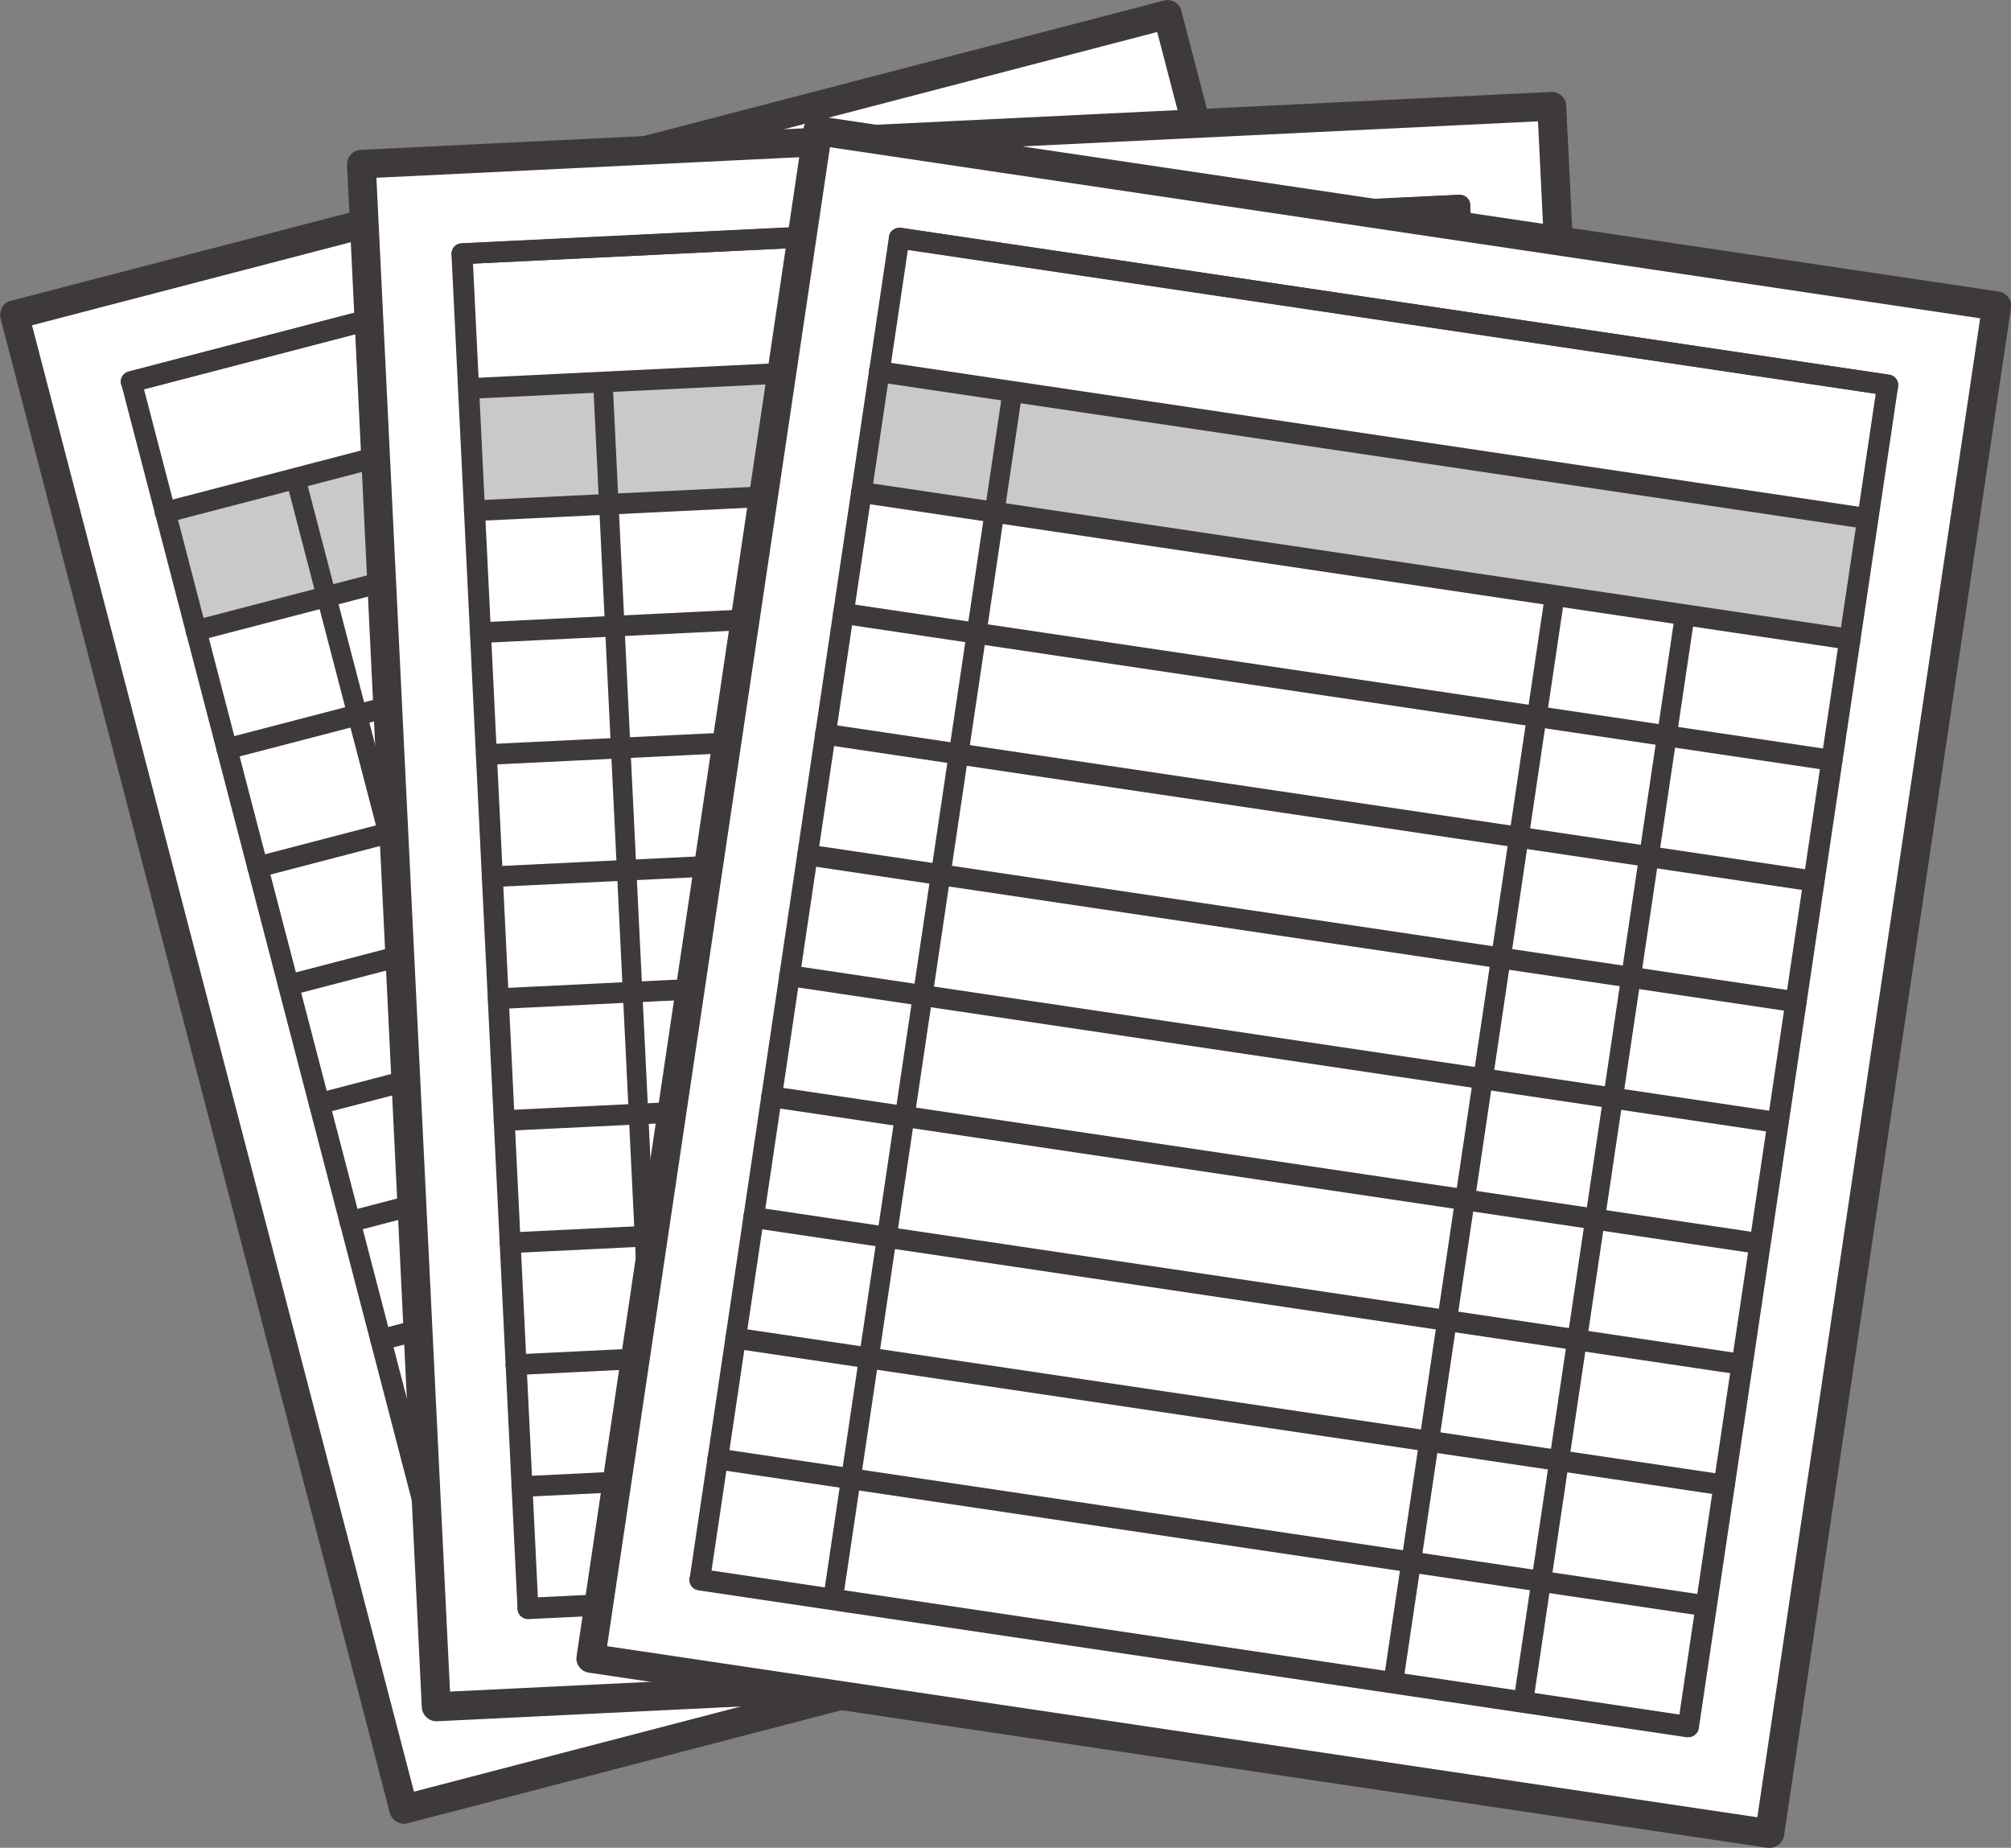 <?xml version="1.0" encoding="UTF-8"?>
<svg xmlns="http://www.w3.org/2000/svg" viewBox="0 0 69.13 63.51">
  <rect x="0" y="0" width="69.13" height="63.51" fill="#808080" stroke="none"/>
  <defs>
    <style>
      .cls-1 {
        fill: #f5bcb7;
        mix-blend-mode: multiply;
      }

      .cls-1, .cls-2, .cls-3, .cls-4 {
        stroke-width: 0px;
      }

      .cls-5 {
        isolation: isolate;
      }

      .cls-2 {
        fill: #3e3a39;
      }

      .cls-3 {
        fill: #c8c9ca;
      }

      .cls-4 {
        fill: #fff;
      }
    </style>
  </defs>
  <g class="cls-5">
    <g id="_レイヤー_2" data-name="レイヤー 2">
      <g id="_レイヤー_1-2" data-name="レイヤー 1">
        <g>
          <g>
            <g>
              <rect class="cls-4" x="6.53" y="4.8" width="40.97" height="53.08" transform="translate(-7.03 7.82) rotate(-14.61)"/>
              <path class="cls-2" d="M13.88,62.68c-.22,0-.42-.15-.48-.37L.02,10.95c-.03-.13-.01-.26.05-.38s.18-.2.3-.23L40.01.02c.27-.07.54.09.6.35l13.38,51.36c.03.13.01.26-.05.38s-.18.2-.3.23l-39.64,10.33s-.08.02-.12.02ZM1.1,11.18l13.13,50.4,38.68-10.08L39.78,1.1,1.1,11.18Z"/>
            </g>
            <path class="cls-2" d="M4.51,13.48c-.16,0-.3-.11-.35-.27-.05-.19.06-.39.26-.44L37.66,4.11c.19-.05.38.06.44.26.05.19-.06.39-.26.44L4.6,13.47s-.06.01-.09.01Z"/>
            <path class="cls-2" d="M7.8,26.1c-.16,0-.3-.11-.35-.27-.05-.19.06-.39.26-.44l33.24-8.66c.19-.05.38.06.44.26.05.19-.06.39-.26.44L7.89,26.09s-.06.01-.09.01Z"/>
            <path class="cls-2" d="M8.86,30.16c-.16,0-.3-.11-.35-.27-.05-.19.06-.39.26-.44l33.24-8.66c.19-.05.39.06.44.26.05.19-.06.39-.26.44L8.95,30.15s-.06.01-.09.01Z"/>
            <path class="cls-2" d="M9.92,34.22c-.16,0-.3-.11-.35-.27-.05-.19.06-.39.26-.44l33.24-8.66c.19-.05.38.06.44.26.05.19-.06.39-.26.44l-33.24,8.66s-.06.01-.09.01Z"/>
            <path class="cls-2" d="M10.98,38.29c-.16,0-.3-.11-.35-.27-.05-.19.06-.39.26-.44l33.24-8.66c.19-.05.38.06.44.26.05.19-.06.39-.26.44l-33.24,8.66s-.06.01-.09.01Z"/>
            <path class="cls-2" d="M12.03,42.35c-.16,0-.3-.11-.35-.27-.05-.19.06-.39.26-.44l33.24-8.66c.19-.05.38.06.44.26.05.19-.06.39-.26.44l-33.24,8.66s-.06.01-.09.01Z"/>
            <path class="cls-2" d="M13.09,46.41c-.16,0-.3-.11-.35-.27-.05-.19.06-.39.26-.44l33.24-8.66c.19-.05.38.07.44.26.05.19-.06.39-.26.44l-33.24,8.66s-.06.01-.09.01Z"/>
            <path class="cls-2" d="M14.15,50.47c-.16,0-.3-.11-.35-.27-.05-.19.06-.39.26-.44l33.24-8.66c.19-.05.39.06.44.26.05.19-.06.39-.26.44l-33.24,8.66s-.06.01-.09.01Z"/>
            <path class="cls-2" d="M15.21,54.54c-.16,0-.3-.11-.35-.27-.05-.19.06-.39.26-.44l33.24-8.66c.19-.05.39.06.44.26.05.19-.06.39-.26.44l-33.24,8.66s-.06.01-.09.01Z"/>
            <path class="cls-2" d="M16.27,58.6c-.16,0-.3-.11-.35-.27-.05-.19.06-.39.26-.44l33.24-8.66c.19-.05.39.06.44.26.05.19-.06.39-.26.44l-33.24,8.66s-.06.01-.09.01Z"/>
            <g>
              <line class="cls-4" x1="29.62" y1="54.74" x2="19.03" y2="14.14"/>
              <path class="cls-2" d="M29.62,55.08c-.15,0-.29-.1-.33-.25L18.71,14.22c-.05-.18.06-.37.24-.41.18-.04.37.06.41.24l10.58,40.61c.05.18-.06.37-.24.41-.03,0-.06.01-.08.01Z"/>
            </g>
            <g>
              <line class="cls-4" x1="33.99" y1="53.61" x2="23.41" y2="13"/>
              <path class="cls-2" d="M33.99,53.94c-.15,0-.29-.1-.33-.25L23.08,13.08c-.05-.18.06-.37.24-.41.18-.04.37.06.41.24l10.58,40.61c.05.18-.06.37-.24.41-.03,0-.06.01-.08.01Z"/>
            </g>
            <g>
              <line class="cls-4" x1="39.59" y1="52.15" x2="29.01" y2="11.54"/>
              <path class="cls-2" d="M39.59,52.48c-.15,0-.29-.1-.33-.25L28.68,11.62c-.05-.18.06-.37.24-.41.18-.04.37.06.41.24l10.58,40.61c.05.18-.06.37-.24.41-.03,0-.06.01-.08.01Z"/>
            </g>
            <g>
              <line class="cls-4" x1="43.96" y1="51.01" x2="33.38" y2="10.4"/>
              <path class="cls-2" d="M43.96,51.35c-.15,0-.29-.1-.33-.25l-10.58-40.61c-.05-.18.06-.37.24-.41.18-.04.37.06.41.24l10.58,40.61c.05.18-.06.37-.24.41-.03,0-.06.01-.08.01Z"/>
            </g>
            <rect class="cls-1" x="24.78" y="17.02" width="4.52" height="37.77" transform="translate(-8.18 7.98) rotate(-14.61)"/>
            <rect class="cls-3" x="5.66" y="13.22" width="34.35" height="4.2" transform="translate(-3.12 6.25) rotate(-14.61)"/>
            <path class="cls-2" d="M5.68,17.97c-.16,0-.3-.11-.35-.27-.05-.19.06-.39.26-.44l33.24-8.66c.19-.05.38.07.44.26.05.19-.06.39-.26.44L5.77,17.96s-.06.01-.09.01Z"/>
            <path class="cls-2" d="M6.74,22.04c-.16,0-.3-.11-.35-.27-.05-.19.06-.39.26-.44l33.24-8.66c.19-.05.38.06.44.26.05.19-.06.39-.26.44L6.83,22.02s-.06.01-.09.01Z"/>
            <g>
              <line class="cls-4" x1="20.75" y1="57.06" x2="10.16" y2="16.45"/>
              <path class="cls-2" d="M20.75,57.4c-.15,0-.29-.1-.33-.25L9.84,16.53c-.05-.18.06-.37.24-.41.18-.04.37.06.41.24l10.58,40.61c.05.18-.06.37-.24.41-.03,0-.06.01-.08.01Z"/>
            </g>
            <path class="cls-2" d="M16.26,58.58c-.06,0-.12-.02-.18-.05-.08-.05-.14-.13-.17-.22L4.17,13.21c-.05-.19.06-.39.26-.44L37.66,4.11c.09-.02.19,0,.27.04s.14.13.17.22l11.75,45.1c.05.19-.06.39-.26.44l-33.24,8.66s-.06.01-.09.01ZM4.95,13.38l11.57,44.41,32.55-8.48L37.5,4.9,4.95,13.38Z"/>
          </g>
          <g>
            <g>
              <rect class="cls-4" x="13.69" y="4.62" width="40.97" height="53.08" transform="translate(-1.47 1.7) rotate(-2.79)"/>
              <path class="cls-2" d="M15,59.16c-.26,0-.48-.21-.5-.47L11.93,5.67c-.01-.27.2-.51.47-.52l40.92-1.99c.15,0,.26.04.36.13s.16.21.16.34l2.58,53.02c0,.13-.04.26-.13.36s-.21.16-.34.16l-40.92,1.99s-.02,0-.02,0ZM12.94,6.12l2.53,52.02,39.93-1.94-2.53-52.03-39.93,1.94Z"/>
            </g>
            <path class="cls-2" d="M15.88,9.08c-.19,0-.35-.15-.36-.34,0-.2.14-.36.34-.37l34.31-1.67c.19,0,.36.14.37.34,0,.2-.14.36-.34.37l-34.31,1.67s-.01,0-.02,0Z"/>
            <path class="cls-2" d="M16.52,22.1c-.19,0-.35-.15-.36-.34,0-.2.14-.36.34-.37l34.31-1.67c.17,0,.36.14.37.34,0,.2-.14.36-.34.37l-34.31,1.67s-.01,0-.02,0Z"/>
            <path class="cls-2" d="M16.72,26.29c-.19,0-.35-.15-.36-.34,0-.2.14-.36.34-.37l34.31-1.67c.2,0,.37.14.37.34,0,.2-.14.36-.34.37l-34.31,1.67s-.01,0-.02,0Z"/>
            <path class="cls-2" d="M16.92,30.49c-.19,0-.35-.15-.36-.34,0-.2.14-.36.34-.37l34.31-1.67c.19-.01.36.14.37.34,0,.2-.14.36-.34.37l-34.31,1.67s-.01,0-.02,0Z"/>
            <path class="cls-2" d="M17.13,34.68c-.19,0-.35-.15-.36-.34,0-.2.14-.36.34-.37l34.31-1.67c.18,0,.36.14.37.34,0,.2-.14.36-.34.37l-34.31,1.67s-.01,0-.02,0Z"/>
            <path class="cls-2" d="M17.33,38.87c-.19,0-.35-.15-.36-.34,0-.2.14-.36.34-.37l34.31-1.67c.17,0,.37.14.37.34,0,.2-.14.36-.34.37l-34.31,1.67s-.01,0-.02,0Z"/>
            <path class="cls-2" d="M17.54,43.07c-.19,0-.35-.15-.36-.34,0-.2.14-.36.34-.37l34.31-1.67c.2-.01.37.14.37.34,0,.2-.14.36-.34.37l-34.31,1.67s-.01,0-.02,0Z"/>
            <path class="cls-2" d="M17.74,47.26c-.19,0-.35-.15-.36-.34,0-.2.14-.36.34-.37l34.31-1.67c.19,0,.36.14.37.34,0,.2-.14.36-.34.37l-34.31,1.67s-.01,0-.02,0Z"/>
            <path class="cls-2" d="M17.94,51.45c-.19,0-.35-.15-.36-.34,0-.2.14-.36.34-.37l34.31-1.67c.18,0,.36.14.37.34,0,.2-.14.36-.34.37l-34.31,1.67s-.01,0-.02,0Z"/>
            <path class="cls-2" d="M18.15,55.65c-.19,0-.35-.15-.36-.34,0-.2.14-.36.34-.37l34.31-1.67c.17-.01.37.14.37.34,0,.2-.14.36-.34.37l-34.31,1.67s-.01,0-.02,0Z"/>
            <g>
              <line class="cls-4" x1="31.93" y1="54.6" x2="29.89" y2="12.68"/>
              <path class="cls-2" d="M31.93,54.94c-.18,0-.33-.14-.34-.32l-2.04-41.92c0-.19.13-.35.32-.35.22-.04.35.14.35.32l2.04,41.92c0,.19-.13.35-.32.35,0,0-.01,0-.02,0Z"/>
            </g>
            <g>
              <line class="cls-4" x1="36.44" y1="54.38" x2="34.4" y2="12.47"/>
              <path class="cls-2" d="M36.44,54.72c-.18,0-.33-.14-.34-.32l-2.04-41.91c0-.19.13-.35.32-.35,0,0,.01,0,.02,0,.18,0,.33.14.34.32l2.04,41.91c0,.19-.13.35-.32.35,0,0-.01,0-.02,0Z"/>
            </g>
            <g>
              <line class="cls-4" x1="42.22" y1="54.1" x2="40.18" y2="12.18"/>
              <path class="cls-2" d="M42.22,54.44c-.18,0-.33-.14-.34-.32l-2.04-41.91c0-.19.13-.35.32-.35,0,0,.01,0,.02,0,.18,0,.33.14.34.32l2.04,41.91c0,.19-.13.35-.32.35,0,0-.01,0-.02,0Z"/>
            </g>
            <g>
              <line class="cls-4" x1="46.73" y1="53.88" x2="44.69" y2="11.96"/>
              <path class="cls-2" d="M46.73,54.22c-.18,0-.33-.14-.34-.32l-2.04-41.92c0-.19.13-.35.32-.35.22-.04.35.14.35.32l2.04,41.92c0,.19-.13.35-.32.35,0,0-.01,0-.02,0Z"/>
            </g>
            <rect class="cls-1" x="31.01" y="16.75" width="4.52" height="37.77" transform="translate(-1.69 1.66) rotate(-2.79)"/>
            <rect class="cls-3" x="16.19" y="12.52" width="34.35" height="4.2" transform="translate(-.67 1.64) rotate(-2.79)"/>
            <path class="cls-2" d="M16.11,13.71c-.19,0-.35-.15-.36-.34,0-.2.14-.36.34-.37l34.31-1.67c.19,0,.36.14.37.34,0,.2-.14.36-.34.37l-34.31,1.67s-.01,0-.02,0Z"/>
            <path class="cls-2" d="M16.31,17.91c-.19,0-.35-.15-.36-.34,0-.2.14-.36.34-.37l34.31-1.67c.18,0,.36.14.37.34,0,.2-.14.36-.34.37l-34.31,1.67s-.01,0-.02,0Z"/>
            <g>
              <line class="cls-4" x1="22.77" y1="55.05" x2="20.73" y2="13.13"/>
              <path class="cls-2" d="M22.77,55.38c-.18,0-.33-.14-.34-.32l-2.04-41.91c0-.19.13-.35.32-.35.22-.02.35.14.35.32l2.04,41.91c0,.19-.13.35-.32.35,0,0-.01,0-.02,0Z"/>
            </g>
            <path class="cls-2" d="M18.15,55.63c-.09,0-.17-.03-.24-.09-.07-.06-.11-.15-.12-.25l-2.27-46.55c0-.09.03-.19.09-.26.06-.07.15-.11.25-.12l34.31-1.67c.19,0,.36.14.37.34l2.26,46.55c0,.2-.14.36-.34.37l-34.31,1.67s-.01,0-.02,0ZM16.26,9.06l2.23,45.84,33.6-1.63-2.23-45.84-33.6,1.63Z"/>
          </g>
          <g>
            <g>
              <rect class="cls-4" x="23.99" y="7.22" width="40.97" height="53.08" transform="translate(5.44 -6.17) rotate(8.45)"/>
              <path class="cls-2" d="M60.83,63.51s-.05,0-.07,0l-40.52-6.02c-.27-.04-.46-.29-.42-.56L27.62,4.42c.02-.13.09-.25.2-.33s.24-.11.37-.09l40.52,6.02c.27.04.46.29.42.56l-7.8,52.5c-.02.13-.09.25-.2.33-.09.06-.19.1-.29.1ZM20.87,56.58l39.54,5.88,7.66-51.52L28.53,5.06l-7.66,51.52Z"/>
            </g>
            <path class="cls-2" d="M64.89,13.59s-.04,0-.05,0l-33.98-5.05c-.19-.03-.33-.21-.3-.41.03-.19.2-.32.41-.3l33.98,5.05c.19.03.33.21.3.41-.03.18-.18.3-.35.3Z"/>
            <path class="cls-2" d="M62.97,26.49s-.04,0-.05,0l-33.98-5.05c-.19-.03-.33-.21-.3-.41.03-.19.21-.32.41-.3l33.98,5.05c.19.03.33.21.3.41-.03.18-.18.3-.35.3Z"/>
            <path class="cls-2" d="M62.35,30.64s-.04,0-.05,0l-33.98-5.05c-.19-.03-.33-.21-.3-.41.03-.19.2-.32.41-.3l33.98,5.05c.19.03.33.21.3.41-.03.18-.18.3-.35.3Z"/>
            <path class="cls-2" d="M61.74,34.79s-.04,0-.05,0l-33.98-5.05c-.19-.03-.33-.21-.3-.41.03-.19.2-.32.41-.3l33.98,5.05c.19.03.33.21.3.41-.03.18-.18.3-.35.3Z"/>
            <path class="cls-2" d="M61.12,38.94s-.04,0-.05,0l-33.98-5.05c-.19-.03-.33-.21-.3-.41.03-.19.21-.32.41-.3l33.98,5.05c.19.03.33.21.3.41-.03.18-.18.3-.35.3Z"/>
            <path class="cls-2" d="M60.5,43.1s-.04,0-.05,0l-33.98-5.05c-.19-.03-.33-.21-.3-.41.03-.19.21-.32.41-.3l33.98,5.05c.19.03.33.21.3.41-.03.18-.18.3-.35.3Z"/>
            <path class="cls-2" d="M59.88,47.25s-.04,0-.05,0l-33.98-5.05c-.19-.03-.33-.21-.3-.41.03-.19.21-.32.41-.3l33.98,5.05c.19.03.33.21.3.41-.03.18-.18.3-.35.3Z"/>
            <path class="cls-2" d="M59.27,51.4s-.04,0-.05,0l-33.98-5.05c-.19-.03-.33-.21-.3-.41.03-.19.2-.32.41-.3l33.98,5.05c.19.03.33.21.3.41-.03.18-.18.3-.35.3Z"/>
            <path class="cls-2" d="M58.65,55.55s-.04,0-.05,0l-33.98-5.05c-.19-.03-.33-.21-.3-.41.03-.19.2-.32.41-.3l33.98,5.05c.19.03.33.21.3.41-.03.18-.18.3-.35.3Z"/>
            <path class="cls-2" d="M58.03,59.71s-.04,0-.05,0l-33.98-5.05c-.19-.03-.33-.21-.3-.41.03-.19.21-.32.41-.3l33.98,5.05c.19.03.33.21.3.41-.03.18-.18.3-.35.3Z"/>
            <g>
              <line class="cls-4" x1="47.9" y1="57.83" x2="54.07" y2="16.32"/>
              <path class="cls-2" d="M47.9,58.16s-.03,0-.05,0c-.18-.03-.31-.2-.29-.38l6.17-41.51c.03-.19.2-.32.38-.29.18.03.31.2.29.38l-6.17,41.51c-.03.17-.17.29-.33.29Z"/>
            </g>
            <g>
              <line class="cls-4" x1="52.37" y1="58.49" x2="58.54" y2="16.98"/>
              <path class="cls-2" d="M52.37,58.83s-.03,0-.05,0c-.18-.03-.31-.2-.29-.38l6.17-41.51c.03-.18.2-.32.38-.29.18.03.31.2.29.38l-6.17,41.51c-.02.17-.17.29-.33.29Z"/>
            </g>
            <rect class="cls-3" x="29.73" y="15.28" width="34.35" height="4.2" transform="translate(3.06 -6.71) rotate(8.45)"/>
            <path class="cls-2" d="M64.2,18.18s-.04,0-.05,0l-33.98-5.05c-.19-.03-.33-.21-.3-.41.03-.19.21-.32.41-.3l33.98,5.05c.19.03.33.21.3.41-.03.18-.18.3-.35.3Z"/>
            <path class="cls-2" d="M63.59,22.33s-.04,0-.05,0l-33.98-5.05c-.19-.03-.33-.21-.3-.41.03-.19.21-.32.41-.3l33.98,5.05c.19.03.33.21.3.41-.03.18-.18.3-.35.3Z"/>
            <g>
              <line class="cls-4" x1="28.64" y1="54.96" x2="34.81" y2="13.45"/>
              <path class="cls-2" d="M28.64,55.3s-.03,0-.05,0c-.18-.03-.31-.2-.29-.38l6.17-41.51c.03-.19.21-.32.38-.29.18.03.31.2.29.38l-6.17,41.51c-.02.17-.17.29-.33.29Z"/>
            </g>
            <path class="cls-2" d="M58.04,59.69s-.04,0-.05,0l-33.98-5.05c-.19-.03-.33-.21-.3-.41l6.85-46.1c.01-.09.06-.18.14-.23.08-.06.17-.08.27-.07l33.98,5.05c.19.03.33.21.3.41l-6.85,46.1c-.01.09-.06.18-.14.23-.06.05-.14.07-.21.07ZM24.46,53.98l33.27,4.95,6.75-45.4-33.27-4.95-6.75,45.4Z"/>
          </g>
        </g>
      </g>
    </g>
  </g>
</svg>